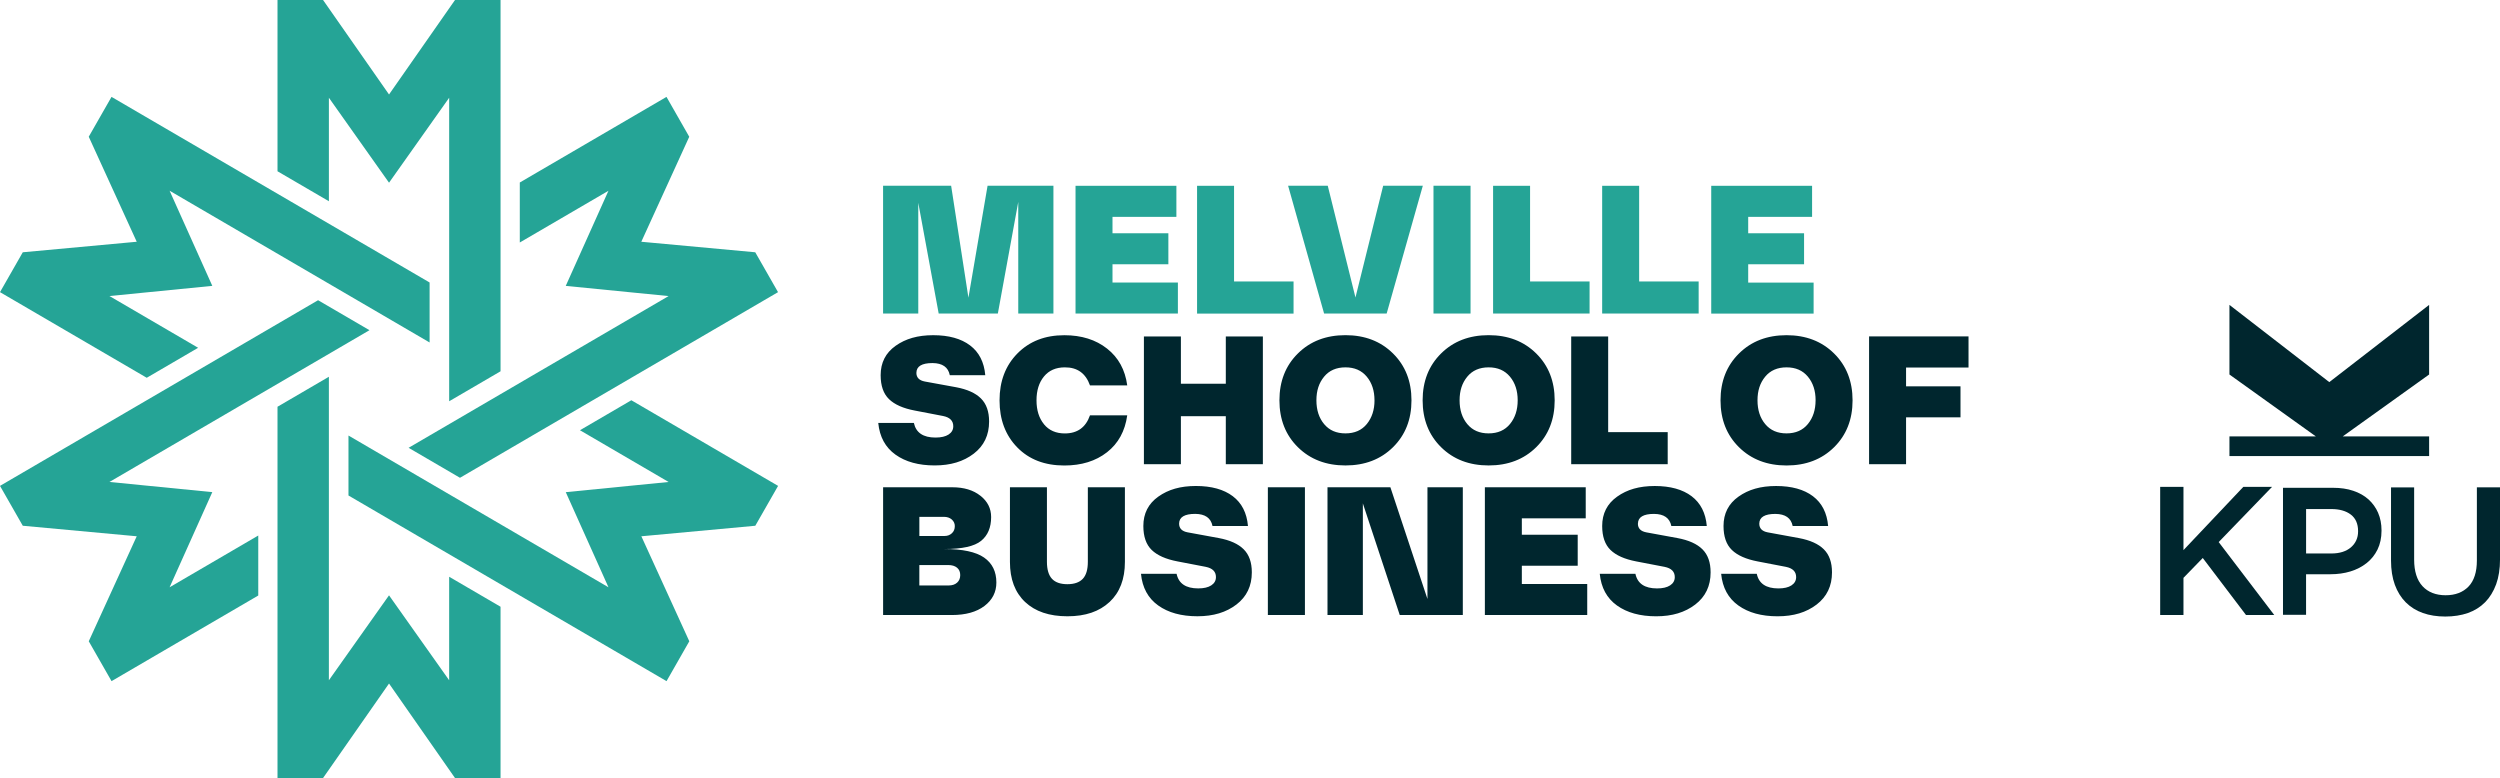 <?xml version="1.0" encoding="UTF-8"?>
<svg id="Layer_1" data-name="Layer 1" xmlns="http://www.w3.org/2000/svg" viewBox="0 0 1031.42 321">
  <defs>
    <style>
      .cls-1 {
        fill: #00262e;
      }

      .cls-2 {
        fill: #25a496;
      }
    </style>
  </defs>
  <path class="cls-2" d="M239.27,177.5l36.58,21.35-42.43,4.2,17.62,39.25-107.27-62.61v24.74l131.22,76.59,9.39-16.45-19.78-43.32,47.01-4.34,9.4-16.45-60.54-35.33-21.2,12.37ZM114.49,167.81v153.18h18.79l27.22-38.99,27.22,38.99h18.79v-70.67l-21.2-12.37v42.7l-24.81-35.04-24.81,35.04v-125.21l-21.2,12.37ZM0,200.46h0s9.4,16.45,9.4,16.45l47.01,4.34-19.79,43.32,9.4,16.45,60.53-35.33v-24.75l-36.58,21.35,17.62-39.25-42.43-4.2,107.27-62.61-21.2-12.37L0,200.46ZM36.62,56.42l19.79,43.32-47.01,4.34L0,120.53h0s60.54,35.33,60.54,35.33l21.2-12.37-36.58-21.35,42.43-4.2-17.62-39.25,107.27,62.61v-24.75L46.01,39.97l-9.4,16.45ZM214.45,75.3v24.75l36.58-21.35-17.62,39.25,42.43,4.2-107.27,62.6,21.2,12.37,131.22-76.59-9.4-16.45-47.01-4.34,19.78-43.32-9.39-16.45-60.53,35.33ZM187.72,0l-27.22,38.98L133.28,0h-18.79v70.66l21.2,12.37v-42.7l24.81,35.05,24.81-35.05v125.22l21.2-12.37V0h-18.79Z"/>
  <path class="cls-2" d="M721.25,116.57v-7.54h23.05v-12.79h-23.05v-6.76h26.36v-12.83h-41.61v52.72h42.24v-12.79h-26.98ZM661,129.36h39.81v-13.23h-24.55v-39.48h-15.26v52.72ZM616,129.36h39.81v-13.23h-24.55v-39.48h-15.26v52.72ZM591.41,129.36h15.29v-52.72h-15.29v52.72ZM572.09,129.36l14.92-52.72h-16.36l-11.43,46.1-11.43-46.1h-16.36l14.85,52.72h25.8ZM533.68,116.13h-24.55v-39.48h-15.26v52.72h39.81v-13.23ZM443.72,129.36h42.24v-12.79h-26.98v-7.54h23.05v-12.79h-23.05v-6.76h26.36v-12.83h-41.61v52.72ZM420.09,129.36h14.52v-52.72h-27.17l-7.9,46.17-7.13-46.17h-28.08v52.72h14.52v-45.69l8.42,45.69h24.41l8.42-46.06v46.06Z"/>
  <path class="cls-1" d="M739.6,217.02h14.63c-.47-5.39-2.55-9.49-6.27-12.3-3.71-2.8-8.78-4.21-15.2-4.21s-11.4,1.46-15.51,4.38c-4.12,2.92-6.18,6.96-6.18,12.13,0,4.36,1.15,7.66,3.46,9.89,2.3,2.23,5.85,3.8,10.62,4.71l11.65,2.24c2.82.57,4.23,1.97,4.23,4.23,0,1.44-.64,2.58-1.93,3.42-1.28.84-3.08,1.25-5.38,1.25-5.1,0-8.08-2.01-8.93-6.03h-14.7c.56,5.74,2.93,10.09,7.1,13.07,4.17,2.98,9.56,4.46,16.17,4.46s11.89-1.61,16.12-4.85c4.23-3.24,6.34-7.66,6.34-13.27,0-4.12-1.12-7.29-3.37-9.52-2.24-2.23-5.67-3.77-10.27-4.63l-12.87-2.36c-2.33-.44-3.49-1.64-3.49-3.6.03-2.67,2.24-4.01,6.65-4.01,4.09.03,6.47,1.7,7.13,5M675.76,216.03c.02-2.67,2.24-4.01,6.65-4.01,4.09.03,6.47,1.7,7.13,5h14.63c-.47-5.39-2.56-9.49-6.27-12.3-3.71-2.8-8.78-4.21-15.2-4.21s-11.4,1.46-15.51,4.38c-4.12,2.92-6.18,6.96-6.18,12.13,0,4.36,1.15,7.66,3.45,9.89,2.3,2.23,5.85,3.8,10.62,4.71l11.66,2.24c2.82.57,4.22,1.97,4.22,4.23,0,1.44-.64,2.58-1.93,3.42-1.28.84-3.08,1.25-5.38,1.25-5.1,0-8.08-2.01-8.93-6.03h-14.71c.57,5.74,2.93,10.09,7.1,13.07,4.17,2.98,9.56,4.46,16.17,4.46s11.89-1.61,16.12-4.85c4.23-3.24,6.34-7.66,6.34-13.27,0-4.12-1.12-7.29-3.37-9.52-2.24-2.23-5.67-3.77-10.27-4.63l-12.87-2.36c-2.33-.44-3.49-1.64-3.49-3.6M612.6,253.74h42.24v-12.79h-26.98v-7.54h23.05v-12.79h-23.05v-6.76h26.36v-12.83h-41.61v52.71ZM577.48,253.74h26.03v-52.71h-14.59v46.1l-15.29-46.1h-25.95v52.71h14.59v-46.06l15.22,46.06ZM648.23,191.52h39.81v-13.23h-24.56v-39.48h-15.25v52.71ZM538.37,201.03h-15.29v52.71h15.29v-52.71ZM633.78,184.51c5.08-5.01,7.63-11.46,7.63-19.34s-2.54-14.33-7.63-19.35c-5.09-5.02-11.62-7.54-19.61-7.54s-14.53,2.51-19.61,7.54c-5.09,5.02-7.63,11.48-7.63,19.35s2.54,14.33,7.63,19.34c5.08,5.01,11.62,7.52,19.61,7.52s14.53-2.5,19.61-7.52M626.15,165.16c0,3.92-1.05,7.17-3.16,9.76-2.11,2.59-5.05,3.88-8.82,3.88s-6.65-1.26-8.79-3.81c-2.13-2.54-3.2-5.81-3.2-9.83s1.05-7.16,3.16-9.74c2.11-2.57,5.05-3.86,8.82-3.86s6.65,1.28,8.79,3.82c2.13,2.55,3.2,5.81,3.2,9.78M457.78,248.36c4.21-3.93,6.32-9.44,6.32-16.52v-30.81h-15.29v30.73c0,3.21-.69,5.56-2.08,7.04-1.39,1.48-3.51,2.22-6.36,2.22s-4.98-.74-6.36-2.22c-1.38-1.49-2.08-3.83-2.08-7.04v-30.73h-15.26v30.81c0,7.08,2.08,12.59,6.25,16.52,4.17,3.93,9.99,5.9,17.46,5.9s13.17-1.97,17.39-5.9M574.7,184.51c5.09-5.01,7.63-11.46,7.63-19.34s-2.54-14.33-7.63-19.35c-5.08-5.02-11.62-7.54-19.61-7.54s-14.53,2.51-19.61,7.54c-5.09,5.02-7.63,11.48-7.63,19.35s2.54,14.33,7.63,19.34c5.09,5.01,11.62,7.52,19.61,7.52s14.53-2.5,19.61-7.52M567.08,165.16c0,3.92-1.06,7.17-3.16,9.76-2.11,2.59-5.05,3.88-8.82,3.88s-6.65-1.26-8.79-3.81c-2.13-2.54-3.2-5.81-3.2-9.83s1.05-7.16,3.16-9.74c2.11-2.57,5.05-3.86,8.82-3.86s6.65,1.28,8.78,3.82c2.13,2.55,3.2,5.81,3.2,9.78M404.49,204.54c-2.93-2.34-6.81-3.51-11.63-3.51h-28.52v52.71h28.38c5.66,0,10.13-1.24,13.42-3.73,3.28-2.49,4.93-5.72,4.93-9.69,0-4.51-1.69-7.94-5.07-10.29-3.38-2.35-8.86-3.52-16.43-3.52,7.38,0,12.44-1.12,15.2-3.37,2.76-2.24,4.14-5.52,4.14-9.83,0-3.51-1.46-6.43-4.39-8.77M379.29,233.12h11.91c1.54,0,2.76.36,3.64,1.09.88.72,1.32,1.74,1.32,3.05s-.43,2.35-1.29,3.12c-.86.77-2.01,1.16-3.45,1.16h-12.13v-8.42ZM393.92,217.09c0,1.2-.4,2.17-1.21,2.92-.81.75-1.81,1.12-3.01,1.12h-10.4v-7.9h10.11c1.34,0,2.44.37,3.27,1.1.83.74,1.25,1.65,1.25,2.76M505.73,191.52h15.29v-52.71h-15.29v19.52h-18.53v-19.52h-15.26v52.71h15.26v-19.81h18.53v19.81ZM786.38,151.63h25.77v-12.83h-41.03v52.71h15.26v-19.33h22.46v-12.79h-22.46v-7.76ZM764.31,165.18c0-7.88-2.54-14.33-7.63-19.35-5.09-5.02-11.62-7.54-19.61-7.54s-14.53,2.51-19.61,7.54c-5.09,5.02-7.63,11.47-7.63,19.35s2.54,14.33,7.63,19.34c5.08,5.01,11.62,7.52,19.61,7.52s14.53-2.5,19.61-7.52c5.08-5.01,7.63-11.46,7.63-19.34M749.05,165.16c0,3.92-1.05,7.17-3.16,9.76-2.11,2.59-5.05,3.88-8.82,3.88s-6.65-1.27-8.78-3.81c-2.13-2.54-3.2-5.81-3.2-9.83s1.05-7.17,3.16-9.74c2.11-2.57,5.05-3.86,8.82-3.86s6.65,1.27,8.79,3.82c2.13,2.55,3.2,5.81,3.2,9.78M430.72,175.03c-2.06-2.51-3.09-5.8-3.09-9.87s1.03-7.35,3.09-9.85c2.06-2.5,4.93-3.75,8.6-3.75,5.15-.03,8.6,2.45,10.37,7.43h15.37c-.86-6.42-3.63-11.48-8.31-15.16-4.68-3.69-10.56-5.53-17.65-5.53-7.94,0-14.38,2.5-19.32,7.5-4.94,5-7.4,11.46-7.4,19.39s2.43,14.39,7.3,19.38c4.86,4.99,11.34,7.48,19.42,7.48,7.08,0,12.95-1.82,17.61-5.46,4.66-3.64,7.44-8.71,8.35-15.23h-15.37c-1.74,4.98-5.2,7.46-10.37,7.46-3.67,0-6.54-1.26-8.6-3.77M378.08,153.8c.02-2.67,2.24-4.01,6.65-4.01,4.09.03,6.47,1.69,7.13,5h14.63c-.47-5.39-2.56-9.49-6.27-12.29-3.71-2.8-8.78-4.21-15.2-4.21s-11.4,1.46-15.51,4.37c-4.12,2.92-6.18,6.96-6.18,12.13,0,4.36,1.15,7.66,3.46,9.89,2.3,2.23,5.85,3.8,10.62,4.7l11.65,2.24c2.82.56,4.23,1.97,4.23,4.23,0,1.44-.64,2.58-1.93,3.42-1.29.83-3.08,1.25-5.39,1.25-5.09,0-8.07-2.01-8.93-6.03h-14.7c.57,5.74,2.93,10.09,7.1,13.07,4.16,2.98,9.56,4.46,16.17,4.46s11.89-1.62,16.12-4.85c4.23-3.24,6.34-7.66,6.34-13.27,0-4.12-1.12-7.29-3.37-9.52-2.24-2.23-5.67-3.77-10.27-4.63l-12.87-2.35c-2.33-.44-3.49-1.64-3.49-3.6M485.43,236.72h-14.7c.56,5.74,2.93,10.09,7.1,13.07,4.17,2.98,9.56,4.46,16.17,4.46s11.89-1.61,16.12-4.85c4.23-3.24,6.34-7.66,6.34-13.27,0-4.12-1.12-7.29-3.37-9.52-2.24-2.23-5.67-3.77-10.28-4.63l-12.86-2.36c-2.33-.44-3.49-1.64-3.49-3.6.02-2.67,2.24-4.01,6.65-4.01,4.09.03,6.47,1.7,7.13,5h14.63c-.47-5.39-2.55-9.49-6.27-12.3-3.71-2.8-8.78-4.21-15.2-4.21s-11.4,1.46-15.51,4.38c-4.12,2.92-6.18,6.96-6.18,12.13,0,4.36,1.15,7.66,3.45,9.89,2.3,2.23,5.85,3.8,10.62,4.71l11.65,2.24c2.82.57,4.23,1.97,4.23,4.23,0,1.44-.64,2.58-1.93,3.42-1.29.84-3.08,1.25-5.38,1.25-5.1,0-8.08-2.01-8.93-6.03"/>
  <polygon class="cls-1" points="1002.18 188.15 919.8 188.15 919.8 180.05 955.45 180.05 919.8 154.51 919.8 125.79 960.99 157.65 1002.18 125.79 1002.18 154.51 966.53 180.05 1002.18 180.05 1002.18 188.15"/>
  <polygon class="cls-1" points="915.36 223.64 937.37 200.87 925.52 200.87 900.83 226.96 900.83 200.87 891.22 200.87 891.22 253.73 900.83 253.73 900.83 238.4 908.79 230.21 926.57 253.65 926.62 253.73 938.28 253.73 915.36 223.64"/>
  <g>
    <path class="cls-1" d="M981.15,211.61c-.92-2.13-2.26-4-3.98-5.57-1.72-1.54-3.85-2.74-6.31-3.56-2.43-.82-5.22-1.23-8.27-1.23h-20.7v52.39h9.52v-16.73h10.14c2.9,0,5.64-.39,8.15-1.15,2.53-.77,4.77-1.92,6.67-3.43,1.89-1.48,3.41-3.36,4.51-5.59,1.1-2.24,1.66-4.86,1.66-7.78v-.15c0-2.64-.47-5.07-1.4-7.2M951.41,210.02h10.43c3.36,0,6.07.77,8.06,2.3,1.97,1.51,2.97,3.79,2.97,6.78v.16c0,2.65-.99,4.85-2.94,6.55-1.97,1.69-4.69,2.54-8.08,2.54h-10.43v-18.33Z"/>
    <path class="cls-1" d="M1021.88,201.08v30.18c0,4.74-1.16,8.35-3.44,10.72-2.29,2.39-5.47,3.6-9.46,3.6s-7.25-1.26-9.53-3.74c-2.29-2.48-3.45-6.16-3.45-10.94v-29.82h-9.54v30.18c0,3.76.53,7.12,1.58,10,1.04,2.85,2.56,5.29,4.51,7.25,1.96,1.96,4.34,3.44,7.07,4.4,2.71.96,5.81,1.45,9.22,1.45s6.59-.49,9.33-1.45c2.75-.97,5.14-2.46,7.11-4.45,1.92-1.94,3.45-4.43,4.55-7.4,1.06-2.92,1.6-6.37,1.6-10.26v-29.74h-9.54Z"/>
  </g>
</svg>